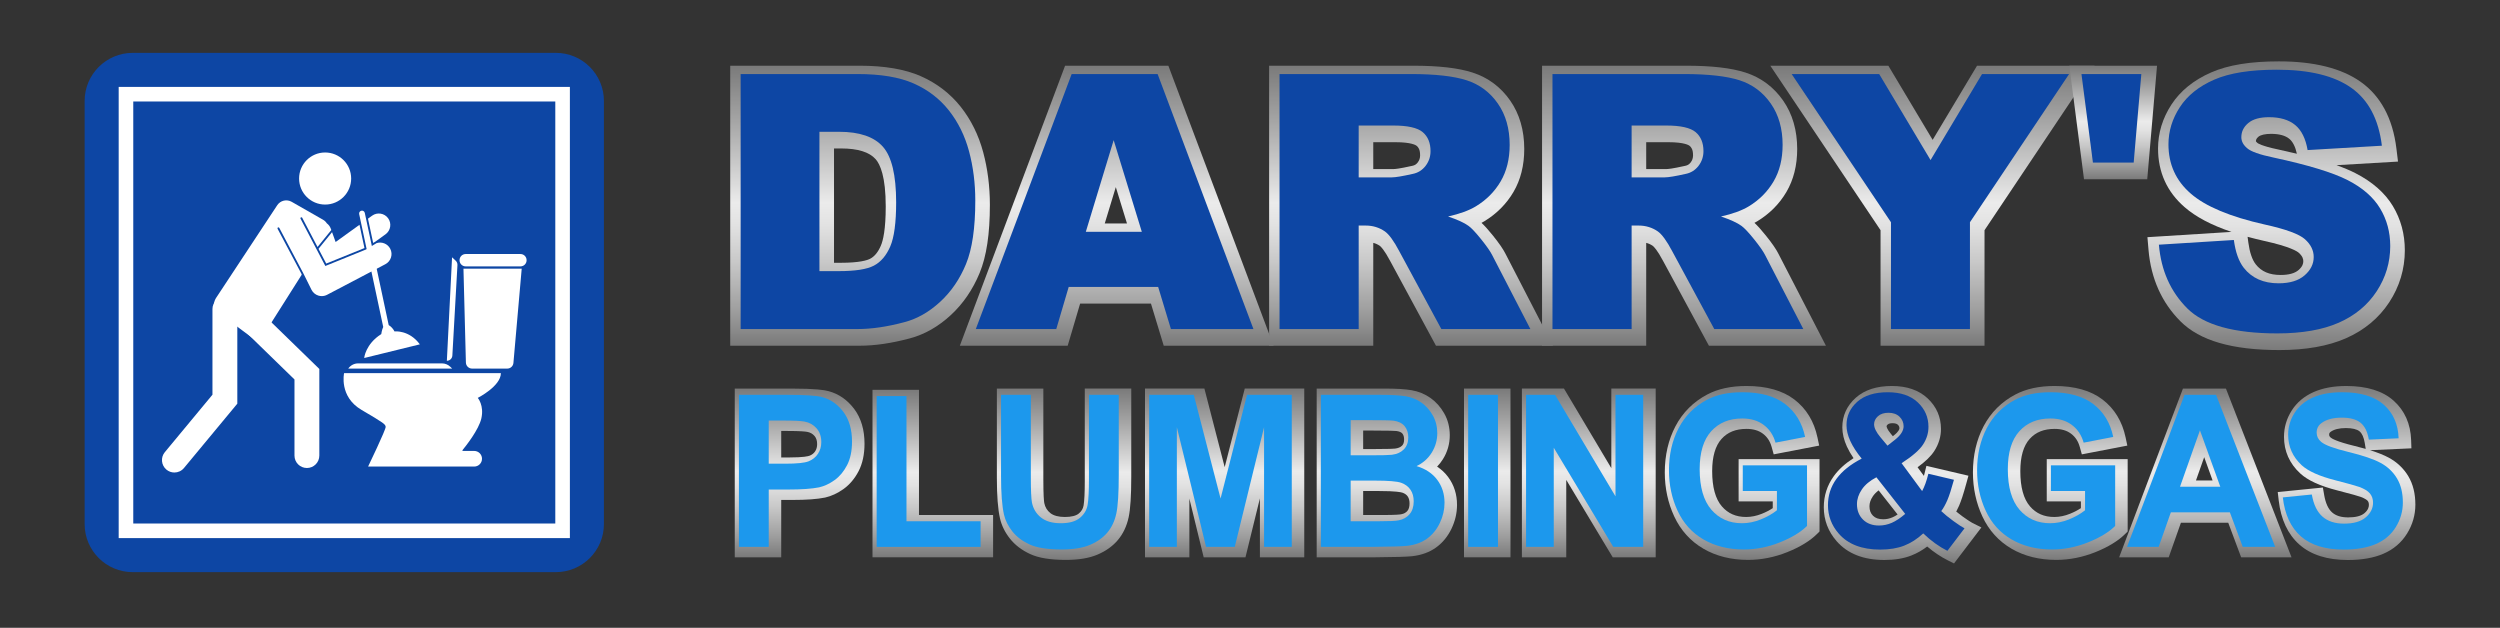 <svg xmlns="http://www.w3.org/2000/svg" width="450" height="113" viewBox="0 0 450 113" fill="none"><rect x="0" y="0" width="450" height="113" fill="#333333" stroke="none"/><path d="M100.048 9.515H23.891C19.11 9.515 15.234 13.391 15.234 18.172V94.328C15.234 99.11 19.11 102.985 23.891 102.985H100.048C104.829 102.985 108.705 99.109 108.705 94.328V18.172C108.705 13.391 104.829 9.515 100.048 9.515Z" fill="#0D46A4"></path><path d="M102.579 96.858H21.363V15.643H102.579V96.858H102.579ZM23.988 94.233H99.954V18.268H23.988V94.233Z" fill="white"></path><path d="M58.523 36.821C61.111 36.821 63.209 34.722 63.209 32.134C63.209 29.546 61.111 27.447 58.523 27.447C55.934 27.447 53.836 29.546 53.836 32.134C53.836 34.722 55.934 36.821 58.523 36.821Z" fill="white"></path><path d="M93.685 47.951H83.821C83.212 47.951 82.719 47.458 82.719 46.849V46.827C82.719 46.218 83.212 45.725 83.821 45.725H93.685C94.294 45.725 94.787 46.218 94.787 46.827V46.849C94.787 47.458 94.294 47.951 93.685 47.951Z" fill="white"></path><path d="M83.422 48.361L83.862 65.261C83.878 65.865 84.372 66.347 84.977 66.347H91.305C91.883 66.347 92.365 65.905 92.416 65.33L93.908 48.361H83.422Z" fill="white"></path><path d="M90.159 67.167H61.936C61.936 67.167 60.983 71.385 65.085 73.787C69.186 76.189 69.361 76.365 69.42 76.833C69.478 77.302 66.256 83.981 66.256 83.981H85.355C86.131 83.981 86.761 83.351 86.761 82.575C86.761 81.798 86.131 81.169 85.355 81.169H83.327C83.248 81.169 83.205 81.078 83.255 81.017C83.828 80.32 86.182 77.365 86.644 75.311C87.171 72.967 85.999 71.62 85.999 71.62C85.999 71.62 90.159 69.51 90.159 67.167Z" fill="white"></path><path d="M81.371 46.312L80.434 64.941C80.96 64.941 81.394 64.531 81.424 64.005L82.341 47.71C82.357 47.417 82.244 47.133 82.03 46.932L81.371 46.312Z" fill="white"></path><path d="M64.466 65.409H79.55C80.117 65.409 80.661 65.632 81.065 66.029L81.389 66.346H62.684C63.087 65.76 63.754 65.409 64.466 65.409Z" fill="white"></path><path d="M31.39 85.053C30.887 85.053 30.381 84.885 29.964 84.538C29.012 83.75 28.881 82.339 29.669 81.388L38.242 71.047V55.626C38.242 54.39 39.244 53.389 40.48 53.389C41.715 53.389 42.717 54.39 42.717 55.626V72.661L33.114 84.244C32.671 84.778 32.033 85.053 31.39 85.053Z" fill="white"></path><path d="M55.243 84.24C54.007 84.24 53.006 83.239 53.006 82.003V68.302L41.205 56.819C40.319 55.957 40.3 54.541 41.161 53.655C42.023 52.77 43.439 52.751 44.325 53.612L57.48 66.412V82.003C57.48 83.239 56.479 84.24 55.243 84.24Z" fill="white"></path><path d="M56.085 52.189C56.339 52.675 56.775 53.04 57.298 53.204C57.5 53.268 57.708 53.299 57.916 53.299C58.247 53.299 58.576 53.219 58.874 53.063L69.367 47.555C70.378 47.026 70.768 45.779 70.239 44.768C69.768 43.867 68.725 43.462 67.789 43.758L65.924 44.89L58.561 47.877L54.094 39.361C54.05 39.277 54.083 39.173 54.167 39.129C54.252 39.085 54.355 39.117 54.399 39.201L57.157 44.459L59.634 41.407L59.543 41.157C59.399 40.76 59.146 40.434 58.83 40.2C58.666 39.943 58.44 39.719 58.155 39.556L52.498 36.324C51.604 35.813 50.466 36.084 49.899 36.944L38.864 53.67C38.292 54.537 38.499 55.7 39.334 56.317L45.984 61.226C46.302 61.461 46.753 61.377 46.965 61.042L54.307 49.45L54.273 49.307L49.965 41.179C49.921 41.095 49.953 40.99 50.037 40.946C50.121 40.901 50.224 40.934 50.27 41.017L54.603 49.207L56.085 52.189Z" fill="white"></path><path d="M64.71 40.46L60.412 43.562L59.77 41.785L57.33 44.791L58.72 47.441L65.603 44.651L64.71 40.46Z" fill="white"></path><path d="M67.169 43.733L67.574 43.488L69.398 42.171C70.323 41.503 70.531 40.212 69.864 39.287C69.196 38.363 67.905 38.154 66.98 38.822L66.236 39.359L67.169 43.733Z" fill="white"></path><path d="M65.553 64.443L75.571 61.983C73.638 59.346 71.001 59.654 71.001 59.654C70.877 59.344 70.424 58.772 69.965 58.514L65.662 38.324C65.603 38.045 65.329 37.866 65.049 37.927C64.77 37.986 64.593 38.26 64.652 38.539L68.981 58.853C68.727 59.372 68.628 60.137 68.628 60.137C65.773 61.938 65.553 64.443 65.553 64.443Z" fill="white"></path><path d="M132.256 100.315V69.943H142.366C146.936 69.943 148.424 70.209 149.147 70.408C150.985 70.904 152.544 71.99 153.774 73.635C154.994 75.27 155.613 77.365 155.613 79.864C155.613 81.778 155.258 83.436 154.557 84.791C153.857 86.144 152.943 87.23 151.841 88.019C150.768 88.788 149.649 89.306 148.514 89.561C147.091 89.851 145.173 89.99 142.62 89.99H140.621V100.315L132.256 100.315ZM142.058 82.341C144.66 82.341 145.5 82.116 145.74 82.02C146.169 81.848 146.491 81.592 146.727 81.238C146.967 80.875 147.084 80.451 147.084 79.939C147.084 79.314 146.927 78.831 146.604 78.463C146.257 78.067 145.842 77.836 145.3 77.735C144.982 77.674 144.109 77.573 141.713 77.573H140.621V82.341H142.058Z" fill="url(#paint0_linear_1145_170)"></path><path d="M133.006 98.439V71.067H141.616C144.879 71.067 147.006 71.204 147.997 71.478C149.52 71.889 150.795 72.783 151.822 74.158C152.849 75.533 153.363 77.31 153.363 79.488C153.363 81.169 153.067 82.582 152.475 83.727C151.882 84.872 151.13 85.772 150.218 86.425C149.305 87.078 148.378 87.511 147.435 87.723C146.154 87.984 144.299 88.115 141.87 88.115H138.372V98.44L133.006 98.439ZM138.371 75.698V83.465H141.308C143.423 83.465 144.837 83.322 145.55 83.035C146.263 82.749 146.822 82.301 147.227 81.691C147.632 81.081 147.834 80.372 147.834 79.563C147.834 78.567 147.55 77.745 146.982 77.098C146.414 76.451 145.695 76.046 144.825 75.885C144.185 75.76 142.897 75.698 140.964 75.698H138.371Z" fill="#1C98ED"></path><path d="M157.051 100.315V70.167H165.416V92.703H178.758V100.315H157.051Z" fill="url(#paint1_linear_1145_170)"></path><path d="M157.801 98.44V71.292H163.167V93.828H176.508V98.44H157.801Z" fill="#1C98ED"></path><path d="M191.848 100.782C189.066 100.782 186.972 100.441 185.447 99.739C183.925 99.039 182.695 98.102 181.788 96.953C180.891 95.817 180.289 94.595 179.999 93.324C179.619 91.626 179.436 89.247 179.436 86.044V69.943H187.801V86.268C187.801 89.216 187.91 90.223 187.974 90.561C188.128 91.309 188.487 91.904 189.067 92.36C189.657 92.823 190.537 93.057 191.685 93.057C192.826 93.057 193.686 92.844 194.172 92.441C194.671 92.028 194.949 91.565 195.046 90.984C195.189 90.137 195.261 88.656 195.261 86.585V69.942H203.627V85.819C203.627 89.243 203.474 91.624 203.159 93.097C202.819 94.689 202.173 96.063 201.239 97.181C200.309 98.295 199.067 99.187 197.547 99.831C196.039 100.471 194.175 100.782 191.848 100.782Z" fill="url(#paint2_linear_1145_170)"></path><path d="M180.186 71.067H185.551V85.892C185.551 88.245 185.618 89.77 185.751 90.466C185.98 91.587 186.527 92.487 187.392 93.165C188.255 93.843 189.437 94.182 190.935 94.182C192.458 94.182 193.606 93.862 194.38 93.221C195.153 92.58 195.618 91.792 195.775 90.859C195.932 89.925 196.011 88.376 196.011 86.21V71.067H201.377V85.444C201.377 88.731 201.232 91.052 200.942 92.409C200.652 93.765 200.117 94.911 199.338 95.844C198.558 96.777 197.516 97.522 196.211 98.075C194.906 98.629 193.202 98.906 191.099 98.906C188.561 98.906 186.636 98.604 185.325 98.001C184.014 97.397 182.978 96.613 182.216 95.648C181.455 94.684 180.953 93.672 180.712 92.614C180.361 91.046 180.186 88.731 180.186 85.668V71.067H180.186Z" fill="#1C98ED"></path><path d="M226.783 100.315V89.702L224.185 100.315H216.664L214.085 89.744V100.315H206.1V69.942H216.792L220.444 84.083L224.055 69.942H234.768V100.315H226.783Z" fill="url(#paint3_linear_1145_170)"></path><path d="M206.85 98.439V71.067H214.88L219.702 89.739L224.469 71.067H232.518V98.439H227.533V76.893L222.258 98.439H217.091L211.834 76.893V98.439H206.85Z" fill="#1C98ED"></path><path d="M237.004 100.315V69.943H249.127C251.335 69.943 252.958 70.039 254.088 70.236C255.335 70.454 256.471 70.918 257.465 71.616C258.461 72.314 259.295 73.247 259.946 74.388C260.618 75.564 260.959 76.892 260.959 78.333C260.959 79.895 260.544 81.35 259.724 82.658C259.418 83.147 259.07 83.591 258.68 83.992C259.456 84.504 260.119 85.127 260.663 85.859C261.725 87.288 262.264 88.977 262.264 90.88C262.264 92.345 261.931 93.784 261.275 95.158C260.606 96.558 259.672 97.698 258.498 98.546C257.317 99.4 255.868 99.929 254.19 100.119C253.236 100.225 251.069 100.289 247.561 100.315H247.555L237.004 100.315ZM248.837 92.704C251.31 92.704 252.013 92.609 252.201 92.569L252.241 92.561C252.706 92.475 253.052 92.284 253.332 91.961C253.591 91.662 253.717 91.222 253.717 90.619C253.717 90.099 253.612 89.689 253.394 89.367C253.189 89.063 252.882 88.841 252.455 88.689C252.199 88.597 251.273 88.384 248.202 88.384H245.369V92.704H248.837ZM247.387 80.829C250.039 80.829 250.852 80.777 251.1 80.746C251.675 80.676 252.092 80.501 252.374 80.21C252.53 80.049 252.739 79.76 252.739 79.117C252.739 78.636 252.634 78.28 252.419 78.029C252.219 77.796 251.859 77.644 251.351 77.581C251.096 77.551 250.168 77.499 246.951 77.499H245.369V80.829H247.387Z" fill="url(#paint4_linear_1145_170)"></path><path d="M237.754 71.067H248.377C250.479 71.067 252.047 71.158 253.081 71.338C254.114 71.519 255.038 71.895 255.854 72.468C256.67 73.041 257.35 73.803 257.893 74.755C258.437 75.708 258.709 76.775 258.709 77.957C258.709 79.24 258.373 80.416 257.703 81.486C257.032 82.557 256.123 83.36 254.975 83.895C256.594 84.38 257.839 85.208 258.709 86.378C259.579 87.548 260.014 88.924 260.014 90.504C260.014 91.749 259.733 92.96 259.171 94.136C258.609 95.313 257.842 96.253 256.869 96.956C255.896 97.659 254.696 98.092 253.27 98.253C252.376 98.353 250.219 98.415 246.799 98.44H237.754V71.067ZM243.119 75.623V81.953H246.636C248.727 81.953 250.026 81.922 250.534 81.859C251.452 81.747 252.174 81.42 252.7 80.879C253.225 80.338 253.489 79.625 253.489 78.741C253.489 77.895 253.262 77.207 252.809 76.678C252.356 76.149 251.682 75.828 250.788 75.717C250.256 75.655 248.727 75.623 246.202 75.623L243.119 75.623ZM243.119 86.509V93.828H248.086C250.02 93.828 251.246 93.772 251.766 93.66C252.564 93.511 253.213 93.147 253.715 92.568C254.216 91.989 254.467 91.214 254.467 90.243C254.467 89.422 254.273 88.725 253.887 88.152C253.5 87.58 252.941 87.162 252.21 86.901C251.478 86.64 249.892 86.509 247.452 86.509H243.119V86.509Z" fill="#1C98ED"></path><path d="M263.521 69.942H271.887V100.314H263.521V69.942Z" fill="url(#paint5_linear_1145_170)"></path><path d="M264.271 98.439V71.067H269.637V98.439H264.271Z" fill="#1C98ED"></path><path d="M290.291 100.315L281.926 86.379V100.315H273.941V69.942H281.515L290.039 84.267V69.942H298.024V100.315H290.291Z" fill="url(#paint6_linear_1145_170)"></path><path d="M274.691 98.439V71.067H279.912L290.789 89.346V71.067H295.774V98.439H290.39L279.677 80.589V98.439H274.691Z" fill="#1C98ED"></path><path d="M314.649 100.782C311.614 100.782 308.915 100.107 306.626 98.777C304.299 97.424 302.527 95.467 301.361 92.959C300.234 90.536 299.662 87.87 299.662 85.035C299.662 81.953 300.305 79.163 301.574 76.74C302.872 74.261 304.797 72.334 307.295 71.013C309.207 69.993 311.585 69.476 314.359 69.476C317.98 69.476 320.889 70.299 323.004 71.924C325.142 73.567 326.533 75.851 327.138 78.713L327.454 80.207L319.267 81.784L318.896 80.453C318.61 79.425 318.097 78.644 317.327 78.065C316.554 77.483 315.583 77.2 314.359 77.2C312.441 77.2 310.976 77.789 309.88 79.002C308.76 80.241 308.191 82.196 308.191 84.811C308.191 87.675 308.777 89.804 309.93 91.141C311.043 92.43 312.474 93.057 314.305 93.057C315.232 93.057 316.181 92.864 317.125 92.484C317.861 92.189 318.521 91.847 319.095 91.463V90.251H312.95V82.639H327.515V95.666L327.074 96.105C325.811 97.364 323.998 98.471 321.686 99.395C319.385 100.315 317.017 100.782 314.649 100.782Z" fill="url(#paint7_linear_1145_170)"></path><path d="M313.7 88.376V83.764H325.265V94.668C324.141 95.788 322.512 96.775 320.379 97.628C318.247 98.48 316.086 98.907 313.899 98.907C311.119 98.907 308.697 98.306 306.63 97.105C304.563 95.904 303.011 94.186 301.971 91.952C300.932 89.717 300.412 87.287 300.412 84.66C300.412 81.81 300.992 79.277 302.153 77.061C303.313 74.846 305.01 73.147 307.246 71.964C308.95 71.055 311.071 70.601 313.609 70.601C316.908 70.601 319.485 71.314 321.34 72.739C323.195 74.164 324.389 76.134 324.921 78.648L319.591 79.675C319.217 78.331 318.513 77.27 317.479 76.492C316.446 75.714 315.156 75.325 313.609 75.325C311.265 75.325 309.401 76.09 308.017 77.621C306.633 79.152 305.941 81.424 305.941 84.436C305.941 87.685 306.642 90.122 308.044 91.746C309.446 93.371 311.283 94.183 313.555 94.183C314.679 94.183 315.805 93.956 316.935 93.501C318.066 93.047 319.035 92.496 319.845 91.849V88.376H313.7Z" fill="#1C98ED"></path><path d="M350.609 100.865C349.333 100.224 348.088 99.389 346.895 98.375C345.99 99.062 345.038 99.602 344.052 99.987C342.675 100.527 341.039 100.8 339.192 100.8C335.442 100.8 332.549 99.66 330.591 97.41C329.06 95.656 328.283 93.603 328.283 91.309C328.283 89.239 328.891 87.35 330.091 85.695C330.961 84.496 332.149 83.414 333.637 82.467C333.152 81.756 332.753 81.06 332.443 80.386C331.896 79.192 331.618 78.024 331.618 76.913C331.618 74.82 332.436 73.028 334.049 71.585C335.614 70.186 337.801 69.476 340.551 69.476C343.228 69.476 345.384 70.221 346.958 71.69C348.561 73.188 349.374 75.045 349.374 77.212C349.374 78.607 348.97 79.942 348.175 81.179C347.579 82.105 346.588 83.07 345.163 84.108L346.306 85.66C346.338 85.541 346.368 85.419 346.399 85.295L346.753 83.851L354.318 85.63L353.907 87.13C353.424 88.897 353.009 90.17 352.639 91.02C352.474 91.4 352.301 91.757 352.122 92.089C352.461 92.366 352.842 92.658 353.259 92.961C354.293 93.712 354.795 94.011 355.034 94.131L356.653 94.94L351.721 101.423L350.609 100.865ZM338.153 88.268C337.72 88.596 337.373 88.951 337.117 89.33C336.705 89.941 336.504 90.527 336.504 91.123C336.504 91.857 336.706 92.4 337.14 92.832C337.571 93.261 338.17 93.469 338.974 93.469C339.568 93.469 340.123 93.352 340.672 93.11C340.953 92.987 341.253 92.82 341.569 92.612L338.153 88.268ZM340.678 76.173C340.257 76.173 339.955 76.253 339.783 76.409C339.586 76.589 339.586 76.687 339.586 76.746C339.586 76.763 339.595 77.181 340.395 78.134L340.713 78.514L340.948 78.33C341.828 77.628 341.897 77.212 341.897 77.1C341.897 76.837 341.817 76.652 341.62 76.461C341.547 76.39 341.322 76.173 340.678 76.173Z" fill="url(#paint8_linear_1145_170)"></path><path d="M353.614 95.098L350.533 99.15C349.022 98.391 347.572 97.345 346.182 96.013C345.106 97.009 343.964 97.743 342.756 98.216C341.547 98.689 340.109 98.926 338.442 98.926C335.13 98.926 332.641 97.968 330.973 96.051C329.68 94.569 329.033 92.864 329.033 90.934C329.033 89.179 329.541 87.601 330.556 86.201C331.571 84.801 333.088 83.584 335.106 82.551C334.2 81.444 333.517 80.388 333.058 79.387C332.598 78.385 332.369 77.436 332.369 76.539C332.369 74.884 333.012 73.48 334.299 72.328C335.586 71.178 337.42 70.602 339.801 70.602C342.097 70.602 343.891 71.205 345.185 72.413C346.477 73.62 347.124 75.095 347.124 76.838C347.124 77.946 346.804 78.998 346.164 79.993C345.523 80.989 344.23 82.116 342.285 83.373L345.982 88.396C346.417 87.599 346.792 86.56 347.106 85.278L351.711 86.361C351.251 88.041 350.852 89.271 350.514 90.048C350.176 90.826 349.813 91.477 349.426 91.999C349.995 92.547 350.729 93.148 351.629 93.801C352.53 94.454 353.191 94.887 353.614 95.098ZM337.753 85.912C336.58 86.522 335.704 87.256 335.124 88.115C334.544 88.974 334.254 89.851 334.254 90.748C334.254 91.881 334.614 92.805 335.333 93.52C336.052 94.236 337.015 94.594 338.224 94.594C339.022 94.594 339.789 94.432 340.527 94.108C341.263 93.785 342.067 93.25 342.938 92.503L337.753 85.912ZM339.747 80.217L341.125 79.134C342.14 78.325 342.648 77.522 342.648 76.725C342.648 76.053 342.403 75.481 341.913 75.007C341.424 74.534 340.762 74.298 339.928 74.298C339.118 74.298 338.484 74.506 338.025 74.923C337.565 75.34 337.336 75.822 337.336 76.37C337.336 77.017 337.723 77.802 338.496 78.723L339.747 80.217Z" fill="#0D46A4"></path><path d="M370.114 100.782C367.079 100.782 364.379 100.107 362.091 98.777C359.764 97.424 357.992 95.467 356.826 92.959C355.698 90.536 355.127 87.871 355.127 85.035C355.127 81.953 355.77 79.163 357.038 76.74C358.336 74.262 360.261 72.335 362.759 71.013C364.673 69.993 367.05 69.476 369.824 69.476C373.445 69.476 376.354 70.299 378.469 71.924C380.607 73.567 381.998 75.851 382.603 78.713L382.919 80.207L374.732 81.784L374.361 80.453C374.075 79.425 373.562 78.644 372.792 78.065C372.018 77.483 371.048 77.2 369.824 77.2C367.905 77.2 366.44 77.789 365.345 79.002C364.224 80.242 363.656 82.196 363.656 84.811C363.656 87.674 364.241 89.804 365.394 91.141C366.507 92.43 367.938 93.057 369.77 93.057C370.697 93.057 371.646 92.864 372.59 92.484C373.326 92.189 373.986 91.846 374.56 91.463V90.251H368.414V82.639H382.98V95.666L382.539 96.106C381.275 97.364 379.463 98.471 377.151 99.395C374.849 100.315 372.482 100.782 370.114 100.782Z" fill="url(#paint9_linear_1145_170)"></path><path d="M369.164 88.376V83.764H380.73V94.668C379.605 95.788 377.977 96.775 375.844 97.628C373.711 98.48 371.551 98.907 369.364 98.907C366.584 98.907 364.161 98.306 362.095 97.105C360.028 95.904 358.475 94.186 357.436 91.952C356.396 89.717 355.877 87.287 355.877 84.66C355.877 81.81 356.457 79.277 357.617 77.061C358.778 74.846 360.475 73.147 362.711 71.964C364.415 71.055 366.536 70.601 369.074 70.601C372.373 70.601 374.95 71.314 376.805 72.739C378.66 74.164 379.853 76.134 380.385 78.648L375.056 79.675C374.681 78.331 373.977 77.27 372.944 76.492C371.911 75.714 370.621 75.325 369.074 75.325C366.729 75.325 364.865 76.09 363.482 77.621C362.098 79.152 361.406 81.424 361.406 84.436C361.406 87.685 362.107 90.122 363.509 91.746C364.91 93.371 366.747 94.183 369.019 94.183C370.143 94.183 371.27 93.956 372.4 93.501C373.53 93.047 374.5 92.496 375.31 91.849V88.376H369.164Z" fill="#1C98ED"></path><path d="M403.404 100.315L401.084 94.098H392.563L390.37 100.315H381.445L392.93 69.943H400.667L412.474 100.315H403.404ZM398.267 86.486L396.755 82.291L395.273 86.486H398.267Z" fill="url(#paint10_linear_1145_170)"></path><path d="M409.533 98.439H403.696L401.376 92.222H390.753L388.559 98.439H382.867L393.218 71.067H398.892L409.533 98.439ZM399.653 87.61L395.991 77.453L392.402 87.61H399.653Z" fill="#1C98ED"></path><path d="M422.624 100.801C418.902 100.801 415.963 99.867 413.888 98.023C411.811 96.179 410.559 93.507 410.167 90.08L409.994 88.568L418.117 87.755L418.356 89.129C418.609 90.581 419.089 91.627 419.782 92.238C420.466 92.84 421.414 93.133 422.679 93.133C424.031 93.133 425.016 92.875 425.608 92.366C426.318 91.756 426.4 91.215 426.4 90.861C426.4 90.473 426.283 90.279 426.182 90.153C426.095 90.046 425.793 89.758 424.901 89.432C424.511 89.293 423.462 88.976 420.748 88.282C417.599 87.477 415.407 86.477 414.049 85.224C412.104 83.429 411.119 81.205 411.119 78.613C411.119 76.937 411.584 75.352 412.502 73.9C413.428 72.435 414.768 71.31 416.483 70.556C418.112 69.84 420.075 69.477 422.317 69.477C426.017 69.477 428.887 70.365 430.848 72.118C432.844 73.9 433.905 76.288 434.004 79.216L434.054 80.698L426.615 81.035C428.007 81.468 429.12 81.914 429.984 82.383C431.468 83.188 432.648 84.307 433.491 85.71C434.337 87.117 434.766 88.844 434.766 90.843C434.766 92.686 434.264 94.434 433.273 96.038C432.266 97.668 430.829 98.893 429.001 99.68C427.272 100.424 425.126 100.801 422.624 100.801ZM422.262 77.051C421.042 77.051 420.112 77.284 419.499 77.742C419.309 77.884 419.249 78.004 419.249 78.24C419.249 78.378 419.271 78.544 419.528 78.767C419.701 78.917 420.524 79.469 423.832 80.274C424.547 80.448 425.213 80.623 425.83 80.8L425.659 79.751C425.491 78.724 425.173 78.012 424.713 77.637C424.243 77.254 423.395 77.051 422.262 77.051Z" fill="url(#paint11_linear_1145_170)"></path><path d="M410.906 89.534L416.127 89.011C416.441 90.816 417.079 92.142 418.04 92.988C419 93.835 420.297 94.257 421.928 94.257C423.656 94.257 424.958 93.881 425.834 93.128C426.71 92.375 427.149 91.495 427.149 90.486C427.149 89.838 426.964 89.288 426.596 88.834C426.227 88.379 425.583 87.984 424.665 87.648C424.037 87.424 422.605 87.026 420.369 86.453C417.493 85.718 415.475 84.816 414.314 83.746C412.683 82.24 411.867 80.403 411.867 78.237C411.867 76.844 412.251 75.54 413.018 74.326C413.786 73.112 414.891 72.188 416.336 71.553C417.78 70.918 419.523 70.601 421.565 70.601C424.901 70.601 427.412 71.354 429.097 72.86C430.783 74.366 431.668 76.376 431.753 78.891L426.387 79.133C426.158 77.727 425.665 76.715 424.91 76.099C424.154 75.483 423.021 75.175 421.511 75.175C419.952 75.175 418.731 75.505 417.849 76.165C417.281 76.588 416.997 77.154 416.997 77.864C416.997 78.511 417.263 79.065 417.795 79.525C418.472 80.111 420.116 80.72 422.726 81.355C425.336 81.99 427.266 82.646 428.517 83.325C429.768 84.004 430.747 84.93 431.454 86.107C432.161 87.283 432.514 88.737 432.514 90.467C432.514 92.035 432.091 93.504 431.245 94.873C430.399 96.242 429.203 97.26 427.656 97.926C426.109 98.592 424.181 98.925 421.873 98.925C418.513 98.925 415.934 98.125 414.133 96.526C412.332 94.927 411.257 92.596 410.906 89.534Z" fill="#1C98ED"></path><path d="M131.439 62.229V11.827H154.762C159.211 11.827 162.903 12.46 165.736 13.709C168.619 14.98 171.04 16.836 172.932 19.224C174.786 21.566 176.146 24.315 176.973 27.396C177.773 30.37 178.178 33.559 178.178 36.872C178.178 42.123 177.574 46.137 176.332 49.144C175.095 52.139 173.343 54.693 171.127 56.734C168.883 58.801 166.416 60.204 163.794 60.901C160.513 61.783 157.472 62.23 154.761 62.23H131.439V62.229ZM151.349 47.302C154.735 47.302 156.11 46.846 156.628 46.574C157.419 46.159 158.049 45.391 158.552 44.227C158.953 43.301 159.432 41.322 159.432 37.153C159.432 31.828 158.444 29.592 157.616 28.654C156.483 27.372 154.395 26.722 151.412 26.722H150.123V47.302H151.349Z" fill="url(#paint12_linear_1145_170)"></path><path d="M209.471 62.229L207.174 54.652H194.422L192.185 62.229H172.771L191.715 11.827H210.303L229.242 62.229H209.471ZM202.857 40.226L200.846 33.678L198.856 40.226H202.857Z" fill="url(#paint13_linear_1145_170)"></path><path d="M258.474 62.229L250.254 47.022C249.165 44.962 248.546 44.386 248.362 44.247C247.997 43.998 247.608 43.822 247.188 43.716V62.229H228.441V11.827H254.331C258.995 11.827 262.51 12.232 265.076 13.064C267.858 13.966 270.131 15.66 271.832 18.097C273.513 20.508 274.366 23.443 274.366 26.821C274.366 29.762 273.713 32.362 272.427 34.552C271.154 36.716 269.385 38.493 267.17 39.831C267.009 39.928 266.843 40.023 266.671 40.115C267.242 40.642 267.917 41.394 268.74 42.417C269.842 43.789 270.577 44.854 270.986 45.673L279.536 62.229H258.474ZM250.919 30.426C251.088 30.426 251.825 30.384 254.182 29.854L254.235 29.843C254.643 29.762 254.93 29.58 255.195 29.236C255.485 28.86 255.62 28.451 255.62 27.948C255.62 26.904 255.293 26.494 255.009 26.254C254.879 26.144 254.081 25.595 251.169 25.595H247.188V30.426L250.919 30.426Z" fill="url(#paint14_linear_1145_170)"></path><path d="M307.603 62.229L299.383 47.022C298.294 44.962 297.674 44.386 297.491 44.247C297.125 43.998 296.737 43.822 296.317 43.717V62.23H277.57V11.827H303.46C308.124 11.827 311.639 12.232 314.205 13.064C316.988 13.966 319.261 15.66 320.961 18.097C322.642 20.509 323.495 23.444 323.495 26.821C323.495 29.762 322.843 32.363 321.555 34.552C320.282 36.717 318.514 38.493 316.299 39.831C316.138 39.928 315.972 40.023 315.8 40.115C316.372 40.642 317.047 41.394 317.869 42.417C318.971 43.788 319.706 44.853 320.115 45.673L328.665 62.229H307.603ZM300.047 30.426C300.217 30.426 300.953 30.384 303.311 29.854L303.363 29.843C303.772 29.762 304.058 29.58 304.323 29.236C304.613 28.86 304.748 28.451 304.748 27.948C304.748 26.904 304.422 26.494 304.138 26.254C304.007 26.144 303.21 25.595 300.298 25.595H296.317V30.426L300.047 30.426Z" fill="url(#paint15_linear_1145_170)"></path><path d="M338.499 62.229V41.438L318.654 11.827H339.903L347.876 25.177L355.866 11.827H377.025L357.214 41.437V62.229H338.499Z" fill="url(#paint16_linear_1145_170)"></path><path d="M410.298 63.013C401.791 63.013 395.965 61.322 392.488 57.844C389.111 54.467 387.175 50.141 386.733 44.985L386.537 42.692L401.666 41.744C398.014 40.51 395.229 39.034 393.225 37.282C390.057 34.536 388.448 30.982 388.448 26.727C388.448 23.936 389.261 21.273 390.863 18.814C392.467 16.353 394.873 14.408 398.015 13.034C401.075 11.695 405.063 11.045 410.204 11.045C416.517 11.045 421.468 12.285 424.921 14.73C428.524 17.283 430.687 21.312 431.35 26.703L431.642 29.084L420.568 29.732C421.881 30.2 423.007 30.674 423.953 31.157C427.004 32.712 429.278 34.707 430.714 37.087C432.144 39.459 432.869 42.136 432.869 45.044C432.869 48.419 431.924 51.573 430.058 54.419C428.195 57.261 425.57 59.441 422.256 60.897C419.06 62.301 415.037 63.013 410.298 63.013ZM404.701 43.651C404.935 45.405 405.394 46.761 406.028 47.572C407.058 48.882 408.486 49.495 410.518 49.495C411.976 49.495 413.056 49.2 413.725 48.62C414.494 47.953 414.593 47.413 414.593 47.017C414.593 46.653 414.499 46.151 413.772 45.495C413.508 45.258 412.279 44.403 407.53 43.359C406.493 43.126 405.505 42.881 404.564 42.624L404.701 43.651ZM406.067 25.443C406.07 25.444 406.116 25.539 406.306 25.7L406.361 25.749C406.38 25.763 407.034 26.273 410.068 26.904C411.256 27.16 412.378 27.416 413.438 27.672C413.162 26.409 412.704 25.506 412.075 24.986C411.356 24.393 410.253 24.093 408.795 24.093C407.727 24.093 406.917 24.279 406.514 24.616C406.102 24.962 406.067 25.214 406.067 25.443Z" fill="url(#paint17_linear_1145_170)"></path><path d="M375.123 32.272L372.477 11.827H388.266L386.502 32.272H375.123Z" fill="url(#paint18_linear_1145_170)"></path><path d="M133.314 13.327H154.387C158.54 13.327 161.896 13.891 164.453 15.018C167.01 16.145 169.124 17.763 170.794 19.871C172.464 21.98 173.675 24.432 174.426 27.229C175.178 30.027 175.553 32.99 175.553 36.121C175.553 41.027 174.995 44.832 173.878 47.535C172.761 50.238 171.212 52.503 169.229 54.329C167.245 56.156 165.116 57.371 162.841 57.977C159.731 58.812 156.912 59.229 154.387 59.229H133.315V13.327H133.314ZM147.498 23.723V48.803H150.974C153.938 48.803 156.046 48.474 157.299 47.816C158.551 47.159 159.532 46.011 160.242 44.372C160.952 42.733 161.307 40.077 161.307 36.403C161.307 31.54 160.513 28.21 158.927 26.415C157.34 24.62 154.71 23.722 151.037 23.722H147.498V23.723Z" fill="#0D46A4"></path><path d="M208.469 51.652H192.366L190.129 59.229H175.646L192.899 13.327H208.37L225.619 59.229H210.766L208.469 51.652ZM205.527 41.726L200.461 25.225L195.447 41.726H205.527Z" fill="#0D46A4"></path><path d="M230.316 59.229V13.327H253.956C258.339 13.327 261.69 13.703 264.007 14.454C266.324 15.206 268.192 16.599 269.612 18.634C271.031 20.67 271.741 23.148 271.741 26.071C271.741 28.617 271.198 30.814 270.112 32.661C269.026 34.509 267.532 36.007 265.632 37.154C264.421 37.885 262.76 38.49 260.651 38.971C262.34 39.535 263.571 40.099 264.343 40.663C264.864 41.039 265.62 41.843 266.612 43.077C267.602 44.309 268.265 45.26 268.598 45.928L275.467 59.229H259.44L251.859 45.201C250.898 43.385 250.043 42.206 249.291 41.663C248.268 40.953 247.11 40.599 245.815 40.599H244.563V59.229H230.316V59.229ZM244.563 31.926H250.543C251.19 31.926 252.442 31.717 254.301 31.299C255.24 31.111 256.007 30.631 256.602 29.859C257.197 29.087 257.495 28.2 257.495 27.198C257.495 25.716 257.025 24.578 256.085 23.784C255.146 22.991 253.382 22.595 250.794 22.595H244.563L244.563 31.926Z" fill="#0D46A4"></path><path d="M279.445 59.229V13.327H303.085C307.469 13.327 310.819 13.703 313.136 14.454C315.453 15.206 317.321 16.599 318.741 18.634C320.16 20.67 320.87 23.148 320.87 26.071C320.87 28.617 320.327 30.814 319.241 32.661C318.155 34.509 316.661 36.007 314.761 37.154C313.55 37.885 311.889 38.49 309.779 38.971C311.469 39.535 312.7 40.099 313.472 40.663C313.994 41.039 314.749 41.843 315.74 43.077C316.732 44.309 317.394 45.26 317.728 45.928L324.596 59.229H308.569L300.988 45.201C300.027 43.385 299.171 42.206 298.42 41.663C297.397 40.953 296.239 40.599 294.944 40.599H293.692V59.229H279.445V59.229ZM293.692 31.926H299.672C300.319 31.926 301.571 31.717 303.43 31.299C304.369 31.111 305.136 30.631 305.731 29.859C306.326 29.087 306.623 28.2 306.623 27.198C306.623 25.716 306.154 24.578 305.215 23.784C304.275 22.991 302.511 22.595 299.923 22.595H293.692L293.692 31.926Z" fill="#0D46A4"></path><path d="M322.496 13.327H338.252L347.5 28.812L356.767 13.327H372.437L354.59 40.004V59.229H340.375V40.004L322.496 13.327Z" fill="#0D46A4"></path><path d="M388.6 44.044L402.095 43.199C402.387 45.39 402.982 47.061 403.879 48.208C405.34 50.066 407.428 50.995 410.142 50.995C412.166 50.995 413.727 50.52 414.823 49.57C415.918 48.621 416.467 47.519 416.467 46.267C416.467 45.077 415.944 44.012 414.901 43.073C413.857 42.133 411.436 41.247 407.636 40.411C401.416 39.013 396.98 37.155 394.33 34.838C391.657 32.521 390.322 29.567 390.322 25.977C390.322 23.618 391.005 21.39 392.372 19.292C393.74 17.194 395.796 15.546 398.541 14.345C401.285 13.145 405.048 12.545 409.829 12.545C415.694 12.545 420.166 13.636 423.245 15.817C426.324 17.998 428.156 21.468 428.74 26.228L415.37 27.011C415.015 24.944 414.269 23.441 413.132 22.502C411.994 21.563 410.423 21.093 408.419 21.093C406.771 21.093 405.528 21.443 404.694 22.142C403.858 22.842 403.441 23.692 403.441 24.694C403.441 25.425 403.785 26.082 404.474 26.667C405.142 27.272 406.729 27.836 409.233 28.358C415.433 29.693 419.874 31.046 422.556 32.412C425.238 33.779 427.19 35.476 428.411 37.5C429.632 39.525 430.243 41.789 430.243 44.294C430.243 47.238 429.428 49.952 427.8 52.435C426.172 54.919 423.897 56.803 420.975 58.087C418.052 59.371 414.368 60.013 409.922 60.013C402.115 60.013 396.709 58.51 393.703 55.504C390.697 52.498 388.996 48.678 388.6 44.044Z" fill="#0D46A4"></path><path d="M374.662 13.327H385.439L384.063 29.272H376.726L374.662 13.327Z" fill="#0D46A4"></path><defs><linearGradient id="paint0_linear_1145_170" x1="143.934" y1="69.943" x2="143.934" y2="100.315" gradientUnits="userSpaceOnUse"><stop stop-color="#7A7A7A"></stop><stop offset="0.202" stop-color="#A6A6A6"></stop><stop offset="0.49" stop-color="#EBEBEB"></stop><stop offset="0.57" stop-color="#E2E2E2"></stop><stop offset="0.702" stop-color="#C8C8C8"></stop><stop offset="0.871" stop-color="#9F9F9F"></stop><stop offset="1" stop-color="#7A7A7A"></stop></linearGradient><linearGradient id="paint1_linear_1145_170" x1="167.904" y1="70.167" x2="167.904" y2="100.315" gradientUnits="userSpaceOnUse"><stop stop-color="#7A7A7A"></stop><stop offset="0.202" stop-color="#A6A6A6"></stop><stop offset="0.49" stop-color="#EBEBEB"></stop><stop offset="0.57" stop-color="#E2E2E2"></stop><stop offset="0.702" stop-color="#C8C8C8"></stop><stop offset="0.871" stop-color="#9F9F9F"></stop><stop offset="1" stop-color="#7A7A7A"></stop></linearGradient><linearGradient id="paint2_linear_1145_170" x1="191.531" y1="69.943" x2="191.531" y2="100.782" gradientUnits="userSpaceOnUse"><stop stop-color="#7A7A7A"></stop><stop offset="0.202" stop-color="#A6A6A6"></stop><stop offset="0.49" stop-color="#EBEBEB"></stop><stop offset="0.57" stop-color="#E2E2E2"></stop><stop offset="0.702" stop-color="#C8C8C8"></stop><stop offset="0.871" stop-color="#9F9F9F"></stop><stop offset="1" stop-color="#7A7A7A"></stop></linearGradient><linearGradient id="paint3_linear_1145_170" x1="220.434" y1="69.942" x2="220.434" y2="100.315" gradientUnits="userSpaceOnUse"><stop stop-color="#7A7A7A"></stop><stop offset="0.202" stop-color="#A6A6A6"></stop><stop offset="0.49" stop-color="#EBEBEB"></stop><stop offset="0.57" stop-color="#E2E2E2"></stop><stop offset="0.702" stop-color="#C8C8C8"></stop><stop offset="0.871" stop-color="#9F9F9F"></stop><stop offset="1" stop-color="#7A7A7A"></stop></linearGradient><linearGradient id="paint4_linear_1145_170" x1="249.634" y1="69.943" x2="249.634" y2="100.315" gradientUnits="userSpaceOnUse"><stop stop-color="#7A7A7A"></stop><stop offset="0.202" stop-color="#A6A6A6"></stop><stop offset="0.49" stop-color="#EBEBEB"></stop><stop offset="0.57" stop-color="#E2E2E2"></stop><stop offset="0.702" stop-color="#C8C8C8"></stop><stop offset="0.871" stop-color="#9F9F9F"></stop><stop offset="1" stop-color="#7A7A7A"></stop></linearGradient><linearGradient id="paint5_linear_1145_170" x1="267.704" y1="69.942" x2="267.704" y2="100.315" gradientUnits="userSpaceOnUse"><stop stop-color="#7A7A7A"></stop><stop offset="0.202" stop-color="#A6A6A6"></stop><stop offset="0.49" stop-color="#EBEBEB"></stop><stop offset="0.57" stop-color="#E2E2E2"></stop><stop offset="0.702" stop-color="#C8C8C8"></stop><stop offset="0.871" stop-color="#9F9F9F"></stop><stop offset="1" stop-color="#7A7A7A"></stop></linearGradient><linearGradient id="paint6_linear_1145_170" x1="285.982" y1="69.942" x2="285.982" y2="100.315" gradientUnits="userSpaceOnUse"><stop stop-color="#7A7A7A"></stop><stop offset="0.202" stop-color="#A6A6A6"></stop><stop offset="0.49" stop-color="#EBEBEB"></stop><stop offset="0.57" stop-color="#E2E2E2"></stop><stop offset="0.702" stop-color="#C8C8C8"></stop><stop offset="0.871" stop-color="#9F9F9F"></stop><stop offset="1" stop-color="#7A7A7A"></stop></linearGradient><linearGradient id="paint7_linear_1145_170" x1="313.589" y1="69.476" x2="313.589" y2="100.782" gradientUnits="userSpaceOnUse"><stop stop-color="#7A7A7A"></stop><stop offset="0.202" stop-color="#A6A6A6"></stop><stop offset="0.49" stop-color="#EBEBEB"></stop><stop offset="0.57" stop-color="#E2E2E2"></stop><stop offset="0.702" stop-color="#C8C8C8"></stop><stop offset="0.871" stop-color="#9F9F9F"></stop><stop offset="1" stop-color="#7A7A7A"></stop></linearGradient><linearGradient id="paint8_linear_1145_170" x1="342.469" y1="69.476" x2="342.469" y2="101.424" gradientUnits="userSpaceOnUse"><stop stop-color="#7A7A7A"></stop><stop offset="0.202" stop-color="#A6A6A6"></stop><stop offset="0.49" stop-color="#EBEBEB"></stop><stop offset="0.57" stop-color="#E2E2E2"></stop><stop offset="0.702" stop-color="#C8C8C8"></stop><stop offset="0.871" stop-color="#9F9F9F"></stop><stop offset="1" stop-color="#7A7A7A"></stop></linearGradient><linearGradient id="paint9_linear_1145_170" x1="369.054" y1="69.476" x2="369.054" y2="100.782" gradientUnits="userSpaceOnUse"><stop stop-color="#7A7A7A"></stop><stop offset="0.202" stop-color="#A6A6A6"></stop><stop offset="0.49" stop-color="#EBEBEB"></stop><stop offset="0.57" stop-color="#E2E2E2"></stop><stop offset="0.702" stop-color="#C8C8C8"></stop><stop offset="0.871" stop-color="#9F9F9F"></stop><stop offset="1" stop-color="#7A7A7A"></stop></linearGradient><linearGradient id="paint10_linear_1145_170" x1="396.96" y1="69.943" x2="396.96" y2="100.315" gradientUnits="userSpaceOnUse"><stop stop-color="#7A7A7A"></stop><stop offset="0.202" stop-color="#A6A6A6"></stop><stop offset="0.49" stop-color="#EBEBEB"></stop><stop offset="0.57" stop-color="#E2E2E2"></stop><stop offset="0.702" stop-color="#C8C8C8"></stop><stop offset="0.871" stop-color="#9F9F9F"></stop><stop offset="1" stop-color="#7A7A7A"></stop></linearGradient><linearGradient id="paint11_linear_1145_170" x1="422.38" y1="69.476" x2="422.38" y2="100.801" gradientUnits="userSpaceOnUse"><stop stop-color="#7A7A7A"></stop><stop offset="0.202" stop-color="#A6A6A6"></stop><stop offset="0.49" stop-color="#EBEBEB"></stop><stop offset="0.57" stop-color="#E2E2E2"></stop><stop offset="0.702" stop-color="#C8C8C8"></stop><stop offset="0.871" stop-color="#9F9F9F"></stop><stop offset="1" stop-color="#7A7A7A"></stop></linearGradient><linearGradient id="paint12_linear_1145_170" x1="154.809" y1="11.827" x2="154.809" y2="62.229" gradientUnits="userSpaceOnUse"><stop stop-color="#7A7A7A"></stop><stop offset="0.202" stop-color="#A6A6A6"></stop><stop offset="0.49" stop-color="#EBEBEB"></stop><stop offset="0.57" stop-color="#E2E2E2"></stop><stop offset="0.702" stop-color="#C8C8C8"></stop><stop offset="0.871" stop-color="#9F9F9F"></stop><stop offset="1" stop-color="#7A7A7A"></stop></linearGradient><linearGradient id="paint13_linear_1145_170" x1="201.007" y1="11.827" x2="201.007" y2="62.229" gradientUnits="userSpaceOnUse"><stop stop-color="#7A7A7A"></stop><stop offset="0.202" stop-color="#A6A6A6"></stop><stop offset="0.49" stop-color="#EBEBEB"></stop><stop offset="0.57" stop-color="#E2E2E2"></stop><stop offset="0.702" stop-color="#C8C8C8"></stop><stop offset="0.871" stop-color="#9F9F9F"></stop><stop offset="1" stop-color="#7A7A7A"></stop></linearGradient><linearGradient id="paint14_linear_1145_170" x1="253.989" y1="11.827" x2="253.989" y2="62.229" gradientUnits="userSpaceOnUse"><stop stop-color="#7A7A7A"></stop><stop offset="0.202" stop-color="#A6A6A6"></stop><stop offset="0.49" stop-color="#EBEBEB"></stop><stop offset="0.57" stop-color="#E2E2E2"></stop><stop offset="0.702" stop-color="#C8C8C8"></stop><stop offset="0.871" stop-color="#9F9F9F"></stop><stop offset="1" stop-color="#7A7A7A"></stop></linearGradient><linearGradient id="paint15_linear_1145_170" x1="303.118" y1="11.827" x2="303.118" y2="62.229" gradientUnits="userSpaceOnUse"><stop stop-color="#7A7A7A"></stop><stop offset="0.202" stop-color="#A6A6A6"></stop><stop offset="0.49" stop-color="#EBEBEB"></stop><stop offset="0.57" stop-color="#E2E2E2"></stop><stop offset="0.702" stop-color="#C8C8C8"></stop><stop offset="0.871" stop-color="#9F9F9F"></stop><stop offset="1" stop-color="#7A7A7A"></stop></linearGradient><linearGradient id="paint16_linear_1145_170" x1="347.839" y1="11.827" x2="347.839" y2="62.229" gradientUnits="userSpaceOnUse"><stop stop-color="#7A7A7A"></stop><stop offset="0.202" stop-color="#A6A6A6"></stop><stop offset="0.49" stop-color="#EBEBEB"></stop><stop offset="0.57" stop-color="#E2E2E2"></stop><stop offset="0.702" stop-color="#C8C8C8"></stop><stop offset="0.871" stop-color="#9F9F9F"></stop><stop offset="1" stop-color="#7A7A7A"></stop></linearGradient><linearGradient id="paint17_linear_1145_170" x1="409.703" y1="11.045" x2="409.703" y2="63.013" gradientUnits="userSpaceOnUse"><stop stop-color="#7A7A7A"></stop><stop offset="0.202" stop-color="#A6A6A6"></stop><stop offset="0.49" stop-color="#EBEBEB"></stop><stop offset="0.57" stop-color="#E2E2E2"></stop><stop offset="0.702" stop-color="#C8C8C8"></stop><stop offset="0.871" stop-color="#9F9F9F"></stop><stop offset="1" stop-color="#7A7A7A"></stop></linearGradient><linearGradient id="paint18_linear_1145_170" x1="380.372" y1="11.827" x2="380.372" y2="32.272" gradientUnits="userSpaceOnUse"><stop stop-color="#7A7A7A"></stop><stop offset="0.202" stop-color="#A6A6A6"></stop><stop offset="0.49" stop-color="#EBEBEB"></stop><stop offset="0.57" stop-color="#E2E2E2"></stop><stop offset="0.702" stop-color="#C8C8C8"></stop><stop offset="0.871" stop-color="#9F9F9F"></stop><stop offset="1" stop-color="#7A7A7A"></stop></linearGradient></defs></svg>